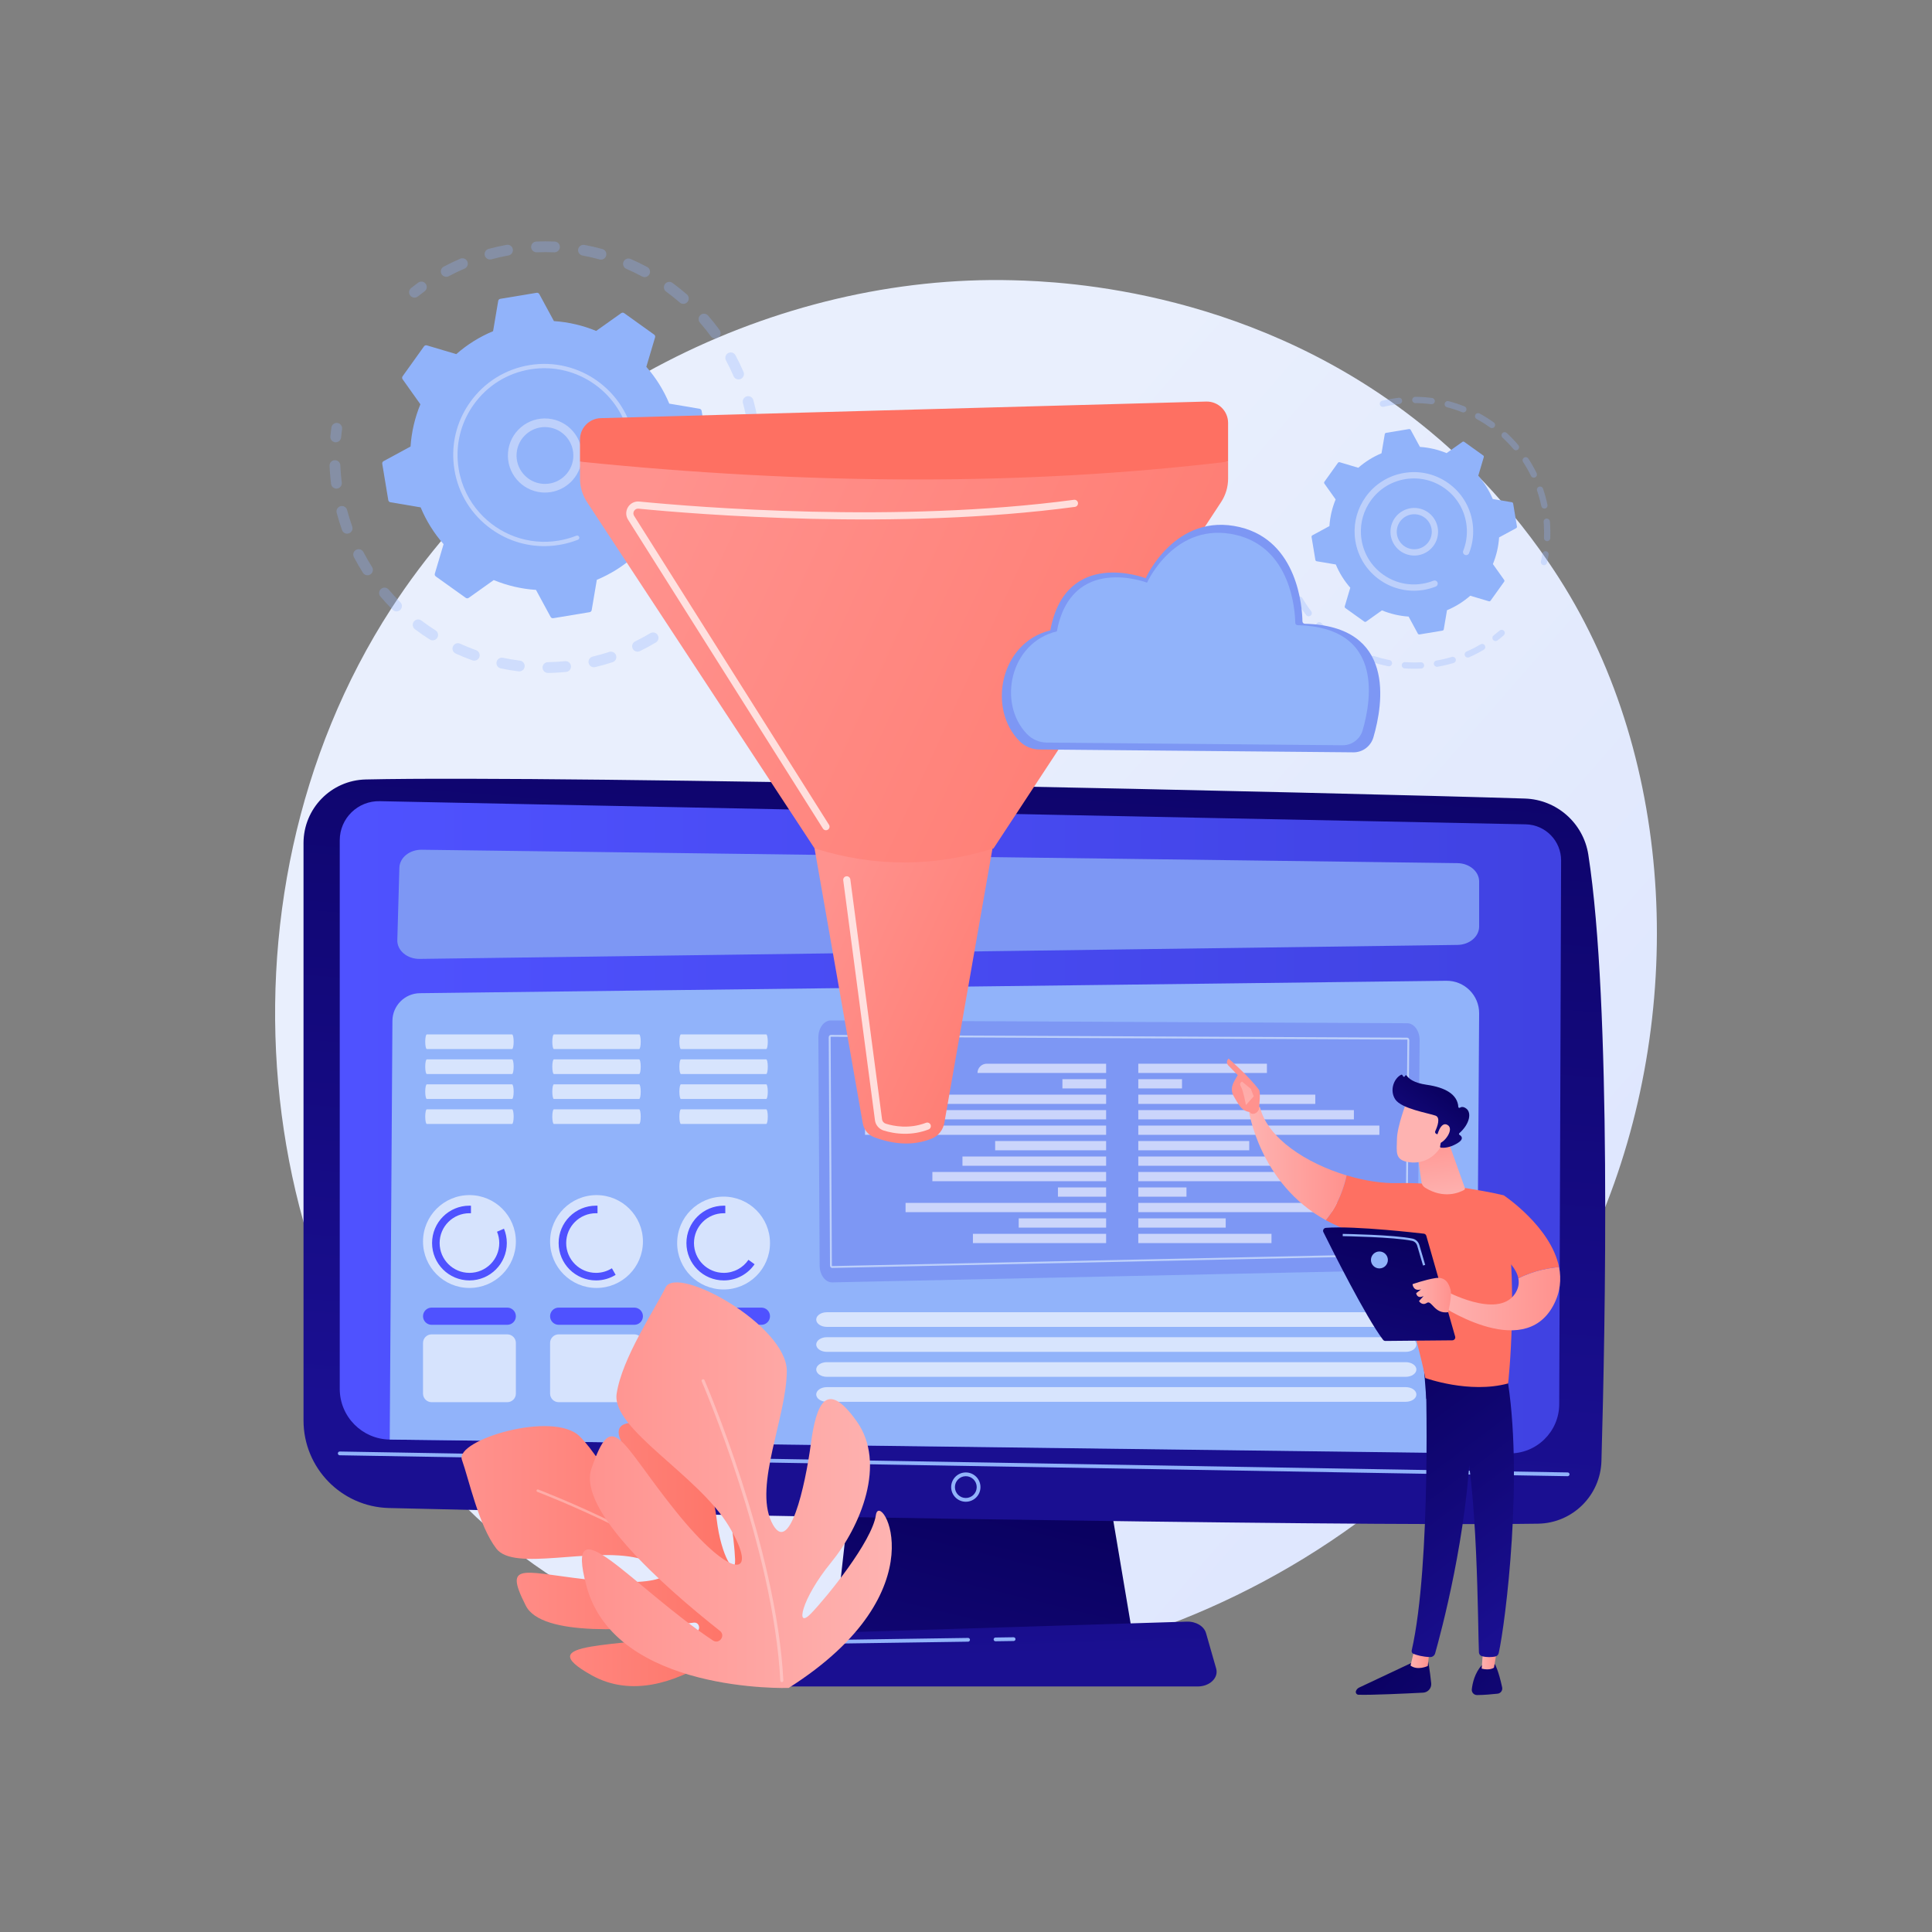 <?xml version="1.0" encoding="utf-8"?>
<!-- Generator: Adobe Illustrator 27.5.0, SVG Export Plug-In . SVG Version: 6.00 Build 0)  -->
<svg version="1.1" xmlns="http://www.w3.org/2000/svg" xmlns:xlink="http://www.w3.org/1999/xlink" x="0px" y="0px"
	 viewBox="0 0 3710 3710" style="enable-background:new 0 0 3710 3710;" xml:space="preserve">
<rect x="0" y="0" width="3710" height="3710" fill="#808080" stroke="none"/>
<g id="Background">
	<g>
		<g>
			<rect style="fill:transparent;" width="3710" height="3710"/>
		</g>
	</g>
</g>
<g id="Illustration">
	<g>
		<linearGradient id="SVGID_1_" gradientUnits="userSpaceOnUse" x1="3409.035" y1="3252.479" x2="1417.075" y2="1509.515">
			<stop  offset="0" style="stop-color:#DAE3FE"/>
			<stop  offset="1" style="stop-color:#E9EFFD"/>
		</linearGradient>
		<path style="fill:url(#SVGID_1_);" d="M3070.505,2347.28c-257.442,606.171-943.206,945.752-1537.903,854.152
			c-96.769-14.906-362.064-59.306-596.946-268.772c-452.164-403.238-548.863-1201.703-184.116-1764.4
			c265.472-409.544,741.357-641.702,1193.542-630.089c97.401,2.501,470.68,17.917,798.728,288.419
			c48.184,39.731,154.458,134.144,250.236,283.923C3218.951,1462.222,3238.283,1952.23,3070.505,2347.28z"/>
		<g>
			<g style="opacity:0.3;">
				<path style="fill:#91B3FA;" d="M1450.235,905.276c-5.727-0.234-10.178-5.068-9.942-10.793
					c0.455-11.124,0.436-22.432-0.061-33.613c-0.251-5.657,4.078-10.456,9.704-10.813c0.067-0.004,0.133-0.008,0.202-0.013
					c5.724-0.254,10.57,4.182,10.824,9.908c0.522,11.768,0.544,23.673,0.063,35.383c-0.218,5.354-4.463,9.595-9.696,9.927
					C1450.969,905.286,1450.603,905.293,1450.235,905.276z M1434.084,806.617c-2.014-11.003-4.519-22.024-7.446-32.766
					c-1.506-5.525,1.752-11.23,7.281-12.738c5.554-1.494,11.232,1.756,12.739,7.285c3.08,11.301,5.718,22.902,7.839,34.479
					c1.032,5.636-2.702,11.043-8.338,12.075c-0.41,0.075-0.818,0.125-1.223,0.15C1439.761,815.43,1435.041,811.844,1434.084,806.617
					z M1408.659,722.326c-4.401-10.251-9.301-20.433-14.569-30.272c-2.704-5.05-0.801-11.34,4.25-14.044
					c5.049-2.696,11.336-0.801,14.044,4.25c5.547,10.36,10.709,21.087,15.342,31.879c2.261,5.265-0.176,11.365-5.44,13.629
					c-1.123,0.481-2.283,0.75-3.436,0.823C1414.594,728.861,1410.437,726.469,1408.659,722.326z M1365.02,645.838
					c-6.589-9.019-13.647-17.854-20.975-26.267c-3.763-4.322-3.312-10.876,1.008-14.639c4.324-3.759,10.874-3.305,14.639,1.008
					c7.716,8.859,15.145,18.162,22.082,27.651c3.38,4.626,2.371,11.118-2.255,14.498c-1.655,1.21-3.549,1.858-5.454,1.979
					C1370.644,650.285,1367.192,648.807,1365.02,645.838z M1305.429,580.979c-8.407-7.312-17.247-14.37-26.275-20.968
					c-4.625-3.385-5.632-9.876-2.251-14.501c3.384-4.629,9.876-5.634,14.499-2.248c9.497,6.943,18.799,14.368,27.644,22.063
					c4.324,3.758,4.781,10.312,1.018,14.636c-1.894,2.179-4.498,3.376-7.17,3.546
					C1310.266,583.673,1307.573,582.844,1305.429,580.979z M1232.972,530.921c-9.83-5.281-20.008-10.202-30.255-14.632
					c-5.259-2.273-7.681-8.382-5.408-13.638c2.273-5.261,8.378-7.683,13.641-5.41c10.783,4.66,21.498,9.844,31.843,15.4
					c5.047,2.713,6.941,9.001,4.23,14.051c-1.761,3.279-5.033,5.225-8.493,5.445
					C1236.662,532.255,1234.742,531.873,1232.972,530.921z M847.722,526.091c-2.696-5.055-0.785-11.341,4.273-14.038
					c10.358-5.522,21.1-10.667,31.921-15.289c5.271-2.251,11.367,0.196,13.616,5.467c2.251,5.266-0.197,11.363-5.465,13.614
					c-10.275,4.388-20.473,9.275-30.309,14.521c-1.349,0.719-2.784,1.111-4.218,1.202
					C853.604,531.817,849.698,529.799,847.722,526.091z M1151.271,498.19c-10.752-2.96-21.764-5.49-32.731-7.515
					c-5.635-1.043-9.36-6.456-8.319-12.089c1.042-5.638,6.452-9.331,12.09-8.316c11.549,2.134,23.145,4.797,34.468,7.916
					c5.524,1.522,8.77,7.232,7.248,12.758c-1.206,4.381-5.05,7.33-9.345,7.603C1153.564,498.617,1152.414,498.503,1151.271,498.19z
					 M930.915,490.654c-1.496-5.53,1.777-11.228,7.308-12.724c11.33-3.062,22.943-5.675,34.514-7.774
					c5.639-1.048,11.036,2.723,12.06,8.359c1.021,5.637-2.721,11.036-8.36,12.06c-10.996,1.993-22.033,4.477-32.8,7.389
					c-0.687,0.186-1.377,0.295-2.06,0.338C936.756,498.608,932.223,495.497,930.915,490.654z M1064.321,484.542
					c-11.137-0.479-22.441-0.484-33.601-0.011c-5.726,0.245-10.563-4.199-10.807-9.926c-0.239-5.65,4.087-10.436,9.705-10.793
					c0.073-0.005,0.148-0.009,0.221-0.01c11.749-0.502,23.65-0.498,35.371,0.005c5.725,0.25,10.167,5.089,9.921,10.814
					c-0.229,5.346-4.47,9.575-9.696,9.907C1065.069,484.551,1064.696,484.554,1064.321,484.542z"/>
				<path style="fill:#91B3FA;" d="M796.62,571.523c2.039-0.129,4.062-0.859,5.784-2.227c4.189-3.328,8.518-6.62,12.865-9.795
					c4.628-3.376,5.644-9.869,2.266-14.495c-3.376-4.63-9.872-5.651-14.497-2.263c-4.574,3.336-9.126,6.801-13.535,10.301
					c-4.487,3.562-5.238,10.091-1.676,14.576C790.022,570.387,793.344,571.732,796.62,571.523z"/>
			</g>
			<g style="opacity:0.3;">
				<path style="fill:#91B3FA;" d="M645.362,849.334c4.997-0.317,9.166-4.22,9.66-9.365c0.509-5.324,1.138-10.728,1.872-16.058
					c0.781-5.678-3.188-10.913-8.864-11.693c-5.701-0.783-10.912,3.19-11.693,8.864c-0.771,5.612-1.435,11.303-1.972,16.909
					c-0.546,5.704,3.636,10.77,9.34,11.318C644.264,849.363,644.819,849.368,645.362,849.334z"/>
				<path style="fill:#91B3FA;" d="M1052.359,1292.263c-5.729,0.083-10.442-4.495-10.524-10.228
					c-0.081-5.729,4.492-10.429,10.226-10.521c10.908-0.156,21.979-0.782,33.031-1.857c5.674-0.571,10.776,3.621,11.331,9.324
					c0.555,5.703-3.619,10.776-9.322,11.333c-4.789,0.466-9.566,0.851-14.331,1.153
					C1065.974,1291.899,1059.106,1292.168,1052.359,1292.263z M1130.39,1273.328c-1.321-5.573,2.128-11.164,7.703-12.485
					c10.704-2.539,21.416-5.554,31.839-8.969c5.433-1.799,11.306,1.183,13.091,6.629c1.783,5.443-1.185,11.304-6.629,13.087
					c-10.974,3.596-22.25,6.773-33.515,9.441c-0.584,0.139-1.17,0.225-1.748,0.261
					C1136.178,1281.607,1131.574,1278.321,1130.39,1273.328z M995.904,1289.203c-11.456-1.413-23.01-3.335-34.339-5.719
					c-5.608-1.179-9.198-6.681-8.019-12.291c1.18-5.606,6.68-9.188,12.289-8.017c10.759,2.265,21.728,4.091,32.607,5.431
					c5.687,0.703,9.73,5.88,9.029,11.569c-0.621,5.03-4.747,8.772-9.629,9.082C997.208,1289.299,996.559,1289.283,995.904,1289.203z
					 M1214.931,1245.562c-2.514-5.148-0.378-11.363,4.772-13.874c9.871-4.818,19.652-10.117,29.074-15.746
					c4.922-2.944,11.287-1.338,14.228,3.584c2.939,4.918,1.335,11.286-3.582,14.225c-9.922,5.929-20.224,11.509-30.617,16.583
					c-1.257,0.612-2.575,0.951-3.889,1.035C1220.845,1251.627,1216.83,1249.454,1214.931,1245.562z M907.209,1268.083
					c-10.858-3.896-21.701-8.312-32.231-13.126c-5.211-2.382-7.504-8.535-5.124-13.746c2.382-5.215,8.539-7.507,13.75-5.125
					c10.002,4.571,20.301,8.766,30.613,12.465c5.394,1.936,8.198,7.878,6.262,13.271c-1.442,4.019-5.108,6.599-9.112,6.853
					C909.995,1268.763,908.582,1268.577,907.209,1268.083z M825.295,1228.023c-9.768-6.19-19.387-12.865-28.593-19.838
					c-4.567-3.463-5.465-9.968-2.005-14.537c3.466-4.573,9.972-5.47,14.535-2.003c8.747,6.625,17.889,12.968,27.17,18.853
					c4.84,3.067,6.277,9.478,3.209,14.318c-1.85,2.915-4.913,4.596-8.114,4.799C829.386,1229.749,827.216,1229.241,825.295,1228.023
					z M754.054,1171.062c-8.192-8.174-16.13-16.788-23.592-25.593c-3.705-4.374-3.162-10.918,1.208-14.623
					c4.378-3.709,10.92-3.162,14.623,1.208c7.09,8.37,14.632,16.55,22.419,24.319c4.056,4.047,4.063,10.618,0.016,14.672
					c-1.859,1.864-4.248,2.872-6.683,3.027C759.177,1174.254,756.248,1173.25,754.054,1171.062z M696.937,1099.918
					c-6.206-9.767-12.066-19.913-17.417-30.156c-2.654-5.078-0.688-11.348,4.393-14.001c5.07-2.649,11.345-0.684,13.999,4.395
					c5.08,9.724,10.644,19.357,16.54,28.636c3.073,4.836,1.644,11.246-3.193,14.318c-1.528,0.97-3.211,1.491-4.898,1.598
					C702.708,1104.94,699.042,1103.228,696.937,1099.918z M656.829,1017.919c-3.892-10.868-7.369-22.046-10.337-33.228
					c-1.47-5.539,1.828-11.223,7.367-12.691c5.521-1.463,11.219,1.826,12.689,7.365c2.818,10.623,6.122,21.24,9.817,31.564
					c1.932,5.392-0.877,11.333-6.271,13.263c-0.939,0.336-1.895,0.531-2.844,0.591
					C662.753,1025.068,658.423,1022.374,656.829,1017.919z M635.725,929.207c-1.055-8.441-1.864-17.019-2.401-25.492
					c-0.195-3.07-0.354-6.129-0.482-9.188c-0.238-5.723,4.133-10.666,9.934-10.795c5.724-0.241,10.56,4.207,10.799,9.934
					c0.122,2.904,0.272,5.818,0.457,8.734c0.511,8.057,1.278,16.207,2.281,24.233c0.712,5.685-3.323,10.871-9.007,11.581
					c-0.214,0.026-0.427,0.047-0.64,0.061C641.237,938.62,636.408,934.678,635.725,929.207z"/>
				<path style="fill:#91B3FA;" d="M1300.244,1203.57c2.059-0.131,4.097-0.873,5.826-2.258c4.382-3.515,8.772-7.188,13.049-10.919
					c4.319-3.767,4.767-10.321,1-14.638c-3.768-4.317-10.317-4.771-14.638-1c-4.063,3.543-8.234,7.033-12.393,10.371
					c-4.469,3.581-5.188,10.112-1.603,14.583C1293.683,1202.447,1296.988,1203.777,1300.244,1203.57z"/>
			</g>
			<g>
				<path style="fill:#91B3FA;" d="M1319.843,1026.784c1.203-1.684,1.208-3.944,0.009-5.63l-34.181-48.114
					c10.504-25.482,17.02-52.823,18.884-81.125l51.863-28.091c1.819-0.986,2.812-3.017,2.474-5.058l-11.582-69.839
					c-0.337-2.042-1.934-3.643-3.973-3.988l-58.155-9.846c-10.9-26.186-25.892-49.961-44.06-70.688l16.82-56.571
					c0.589-1.983-0.144-4.122-1.827-5.325l-57.573-41.195c-1.682-1.203-3.944-1.208-5.63-0.009l-48.114,34.181
					c-25.482-10.505-52.823-17.021-81.126-18.884l-28.09-51.862c-0.985-1.82-3.016-2.813-5.057-2.474l-69.84,11.581
					c-2.041,0.339-3.642,1.935-3.987,3.974l-9.846,58.155c-26.187,10.9-49.961,25.892-70.687,44.06l-56.572-16.821
					c-1.983-0.589-4.122,0.143-5.325,1.827l-41.195,57.573c-1.204,1.682-1.207,3.943-0.01,5.629l34.182,48.115
					c-10.505,25.482-17.02,52.822-18.884,81.125l-51.863,28.091c-1.82,0.985-2.813,3.016-2.475,5.057l11.582,69.84
					c0.339,2.041,1.935,3.642,3.974,3.987l58.155,9.846c10.9,26.186,25.893,49.961,44.06,70.688l-16.82,56.571
					c-0.59,1.982,0.143,4.121,1.826,5.326l57.574,41.194c1.682,1.203,3.943,1.207,5.629,0.009l48.114-34.181
					c25.482,10.505,52.822,17.02,81.126,18.885l28.09,51.862c0.985,1.818,3.016,2.812,5.057,2.474l69.839-11.582
					c2.041-0.339,3.643-1.934,3.988-3.974l9.846-58.153c26.186-10.9,49.96-25.893,70.687-44.06l56.572,16.82
					c1.983,0.59,4.122-0.144,5.325-1.826L1319.843,1026.784z"/>
				<g>
					<path style="fill:#BDD0FB;" d="M1040.563,945.614c-39.102-3.252-68.27-37.705-65.02-76.811
						c1.573-18.943,10.431-36.139,24.939-48.418c14.504-12.279,32.925-18.18,51.87-16.6c39.103,3.252,68.27,37.706,65.02,76.811
						c-2.958,35.575-31.742,62.925-66.36,65.122C1047.581,945.936,1044.088,945.906,1040.563,945.614z M1011.207,833.056
						c-11.124,9.417-17.914,22.599-19.122,37.125c-2.491,29.978,19.873,56.4,49.852,58.891c29.988,2.503,56.4-19.873,58.893-49.854
						c2.491-29.978-19.873-56.4-49.852-58.891c-2.719-0.225-5.419-0.249-8.092-0.079
						C1031.276,820.984,1020.248,825.404,1011.207,833.056z"/>
				</g>
				<path style="fill:#BDD0FB;" d="M1056.071,1048.383c5.945-0.377,11.907-1.056,17.864-2.043l0,0
					c1.875-0.31,3.746-0.652,5.61-1.022c9.194-1.83,18.227-4.389,26.961-7.636c0.119-0.044,0.238-0.088,0.357-0.132
					c0.337-0.127,0.674-0.254,1.011-0.385c0.656-0.249,1.31-0.506,1.962-0.762c1.715-0.677,2.727-2.37,2.618-4.118
					c-0.027-0.425-0.121-0.853-0.286-1.269c-0.842-2.131-3.255-3.168-5.385-2.33c-10.967,4.339-22.475,7.522-34.206,9.464
					c-58.264,9.672-114.592-12.288-151.405-53.273c-20.479-22.794-34.917-51.478-40.289-83.884
					c-0.944-5.682-1.593-11.371-1.951-17.042c-2.418-38.165,8.274-75.689,30.828-107.208
					c25.905-36.207,64.361-60.159,108.279-67.442c90.705-15.033,176.66,46.497,191.694,137.157
					c0.927,5.59,1.568,11.206,1.922,16.824c1.541,24.345-2.262,48.757-11.222,71.47c-0.231,0.587-0.32,1.194-0.281,1.784
					c0.099,1.553,1.073,2.99,2.619,3.598c2.136,0.835,4.544-0.199,5.384-2.339c9.406-23.846,13.402-49.477,11.784-75.035
					c-0.372-5.897-1.045-11.791-2.016-17.659c-15.784-95.186-106.089-159.769-201.24-143.991
					c-46.108,7.646-86.476,32.791-113.671,70.801C879.334,805,868.111,844.393,870.648,884.46c0.378,5.954,1.06,11.925,2.047,17.888
					c7.648,46.11,32.791,86.48,70.8,113.676C976.591,1039.706,1015.996,1050.927,1056.071,1048.383z"/>
			</g>
		</g>
		<g>
			<g style="opacity:0.3;">
				<path style="fill:#91B3FA;" d="M2965.312,1085.303c2.61-0.166,4.906-2.021,5.51-4.703c1.131-5.005,2.126-10.113,2.955-15.182
					c0.539-3.293-1.692-6.399-4.989-6.941c-3.297-0.553-6.402,1.696-6.941,4.989c-0.79,4.83-1.738,9.698-2.816,14.475
					c-0.737,3.253,1.308,6.488,4.564,7.228C2964.173,1085.299,2964.75,1085.339,2965.312,1085.303z"/>
				<path style="fill:#91B3FA;" d="M2970.729,1039.209c-3.335-0.131-5.935-2.936-5.807-6.274c0.32-8.419,0.213-16.953-0.32-25.36
					c-0.112-1.773-0.247-3.551-0.398-5.334c-0.279-3.324,2.188-6.249,5.515-6.531c3.156-0.141,6.249,2.188,6.534,5.518
					c0.156,1.865,0.296,3.725,0.414,5.581c0.559,8.813,0.672,17.76,0.333,26.59c-0.118,3.124-2.593,5.606-5.65,5.8
					C2971.146,1039.212,2970.939,1039.213,2970.729,1039.209z M2959.76,971.868c-2.093-9.999-4.822-19.958-8.116-29.597
					c-1.079-3.161,0.604-6.592,3.765-7.674c3.144-1.069,6.595,0.604,7.674,3.765c3.453,10.102,6.317,20.543,8.508,31.028
					c0.683,3.268-1.411,6.471-4.68,7.158c-0.286,0.059-0.577,0.095-0.862,0.114C2963.098,976.849,2960.383,974.845,2959.76,971.868z
					 M2939.924,913.897c-4.471-9.168-9.566-18.148-15.145-26.702c-1.822-2.794-1.034-6.541,1.761-8.363
					c2.806-1.828,6.541-1.042,8.366,1.758c5.851,8.967,11.193,18.394,15.884,28.003c1.462,3,0.219,6.622-2.781,8.085
					c-0.732,0.354-1.5,0.551-2.266,0.599C2943.371,917.428,2941.032,916.163,2939.924,913.897z M2906.45,862.57
					c-6.593-7.803-13.733-15.269-21.213-22.177c-2.454-2.269-2.605-6.092-0.338-8.543c2.261-2.444,6.086-2.604,8.54-0.341
					c7.847,7.25,15.329,15.074,22.246,23.258c2.155,2.549,1.832,6.366-0.717,8.521c-1.031,0.864-2.263,1.332-3.512,1.412
					C2909.61,864.818,2907.736,864.092,2906.45,862.57z M2861.46,820.971c-8.289-5.962-17.023-11.465-25.963-16.363
					c-2.926-1.6-3.999-5.276-2.396-8.205s5.276-4.008,8.206-2.396c9.369,5.131,18.525,10.902,27.214,17.147
					c2.708,1.951,3.326,5.727,1.378,8.435c-1.101,1.531-2.785,2.395-4.529,2.505C2864.024,822.18,2862.641,821.818,2861.46,820.971z
					 M2807.736,791.554c-9.481-3.763-19.283-6.968-29.143-9.524c-3.229-0.836-5.171-4.137-4.333-7.367
					c0.839-3.229,4.126-5.165,7.369-4.336c10.338,2.68,20.624,6.043,30.569,9.99c3.101,1.234,4.619,4.746,3.388,7.846
					c-0.893,2.245-2.979,3.661-5.239,3.805C2809.483,792.023,2808.594,791.896,2807.736,791.554z M2748.473,776.175
					c-10.083-1.318-20.383-2.019-30.617-2.079c-3.337-0.024-6.027-2.746-6.005-6.084c0.018-3.337,2.738-5.976,6.083-6.011
					c10.728,0.071,21.528,0.804,32.102,2.186c3.31,0.434,5.644,3.468,5.212,6.779c-0.38,2.911-2.778,5.068-5.605,5.247
					C2749.26,776.237,2748.869,776.227,2748.473,776.175z M2649.688,776.791c-0.792-3.244,1.195-6.511,4.44-7.303
					c8.978-2.191,18.231-3.925,27.475-5.157c1.404-0.195,2.804-0.367,4.207-0.533c3.287-0.481,6.318,1.988,6.698,5.312
					c0.385,3.317-1.992,6.313-5.309,6.701c-1.316,0.149-2.633,0.315-3.972,0.501c-8.848,1.176-17.674,2.831-26.236,4.918
					c-0.353,0.087-0.707,0.139-1.055,0.161C2653.065,781.575,2650.392,779.68,2649.688,776.791z"/>
			</g>
			<g style="opacity:0.3;">
				<path style="fill:#91B3FA;" d="M2729.011,1283.854c-10.521,0.532-21.166,0.42-31.64-0.316c-3.328-0.238-5.838-3.125-5.603-6.458
					c0.235-3.333,3.147-5.807,6.458-5.603c9.988,0.708,20.141,0.809,30.179,0.302c3.334-0.17,6.173,2.4,6.341,5.731
					c0.166,3.307-2.358,6.13-5.651,6.339C2729.067,1283.851,2729.037,1283.853,2729.011,1283.854z M2753.498,1275.427
					c-0.566-3.288,1.643-6.415,4.931-6.979c9.896-1.704,19.789-4.024,29.405-6.9c3.182-0.942,6.567,0.86,7.521,4.065
					c0.957,3.198-0.861,6.561-4.059,7.521c-10.077,3.011-20.445,5.444-30.816,7.226c-0.219,0.037-0.433,0.063-0.652,0.077
					C2756.789,1280.63,2754.028,1278.505,2753.498,1275.427z M2665.979,1279.374c-10.343-2.029-20.651-4.705-30.635-7.957
					c-3.174-1.035-4.91-4.449-3.875-7.62c1.031-3.177,4.433-4.901,7.617-3.879c9.524,3.105,19.354,5.657,29.222,7.597
					c3.276,0.644,5.409,3.821,4.768,7.091c-0.541,2.755-2.872,4.701-5.546,4.871
					C2667.023,1279.508,2666.504,1279.476,2665.979,1279.374z M2813.065,1259.107c-1.341-3.056,0.053-6.622,3.109-7.963
					c9.196-4.032,18.232-8.669,26.862-13.789c2.87-1.696,6.58-0.749,8.281,2.112c1.702,2.873,0.758,6.582-2.115,8.285
					c-9.049,5.371-18.529,10.237-28.174,14.464c-0.668,0.291-1.358,0.453-2.044,0.496
					C2816.521,1262.868,2814.113,1261.495,2813.065,1259.107z M2605.921,1259.799c-9.53-4.446-18.887-9.525-27.817-15.091
					c-2.833-1.766-3.697-5.497-1.93-8.33c1.766-2.833,5.493-3.703,8.33-1.931c8.514,5.315,17.439,10.155,26.53,14.392
					c3.023,1.411,4.334,5.007,2.92,8.036c-0.965,2.073-2.964,3.341-5.1,3.476C2607.88,1260.413,2606.872,1260.241,2605.921,1259.799
					z M2552.304,1226.383c-8.204-6.613-16.079-13.784-23.406-21.31c-2.328-2.39-2.278-6.214,0.114-8.542
					c2.387-2.328,6.217-2.281,8.549,0.114c6.988,7.175,14.502,14.014,22.332,20.325c2.599,2.094,3.007,5.901,0.912,8.5
					c-1.107,1.372-2.692,2.135-4.327,2.239C2555.022,1227.802,2553.528,1227.369,2552.304,1226.383z M2508.226,1181.088
					c-6.388-8.39-12.315-17.246-17.616-26.315c-1.685-2.885-0.714-6.585,2.169-8.27c2.88-1.685,6.583-0.708,8.267,2.166
					c5.053,8.652,10.706,17.094,16.8,25.089c2.023,2.657,1.51,6.452-1.148,8.472c-0.984,0.754-2.124,1.152-3.273,1.225
					C2511.475,1183.578,2509.5,1182.758,2508.226,1181.088z"/>
				<path style="fill:#91B3FA;" d="M2872.324,1231.048c1.164-0.074,2.317-0.484,3.31-1.251c4.093-3.164,8.11-6.465,11.943-9.807
					c2.514-2.195,2.777-6.014,0.583-8.531c-2.197-2.504-6.011-2.771-8.531-0.582c-3.654,3.189-7.488,6.337-11.392,9.359
					c-2.641,2.042-3.125,5.841-1.083,8.479C2868.43,1230.361,2870.388,1231.171,2872.324,1231.048z"/>
			</g>
			<g>
				<path style="fill:#91B3FA;" d="M2888.364,1117.097c0.759-1.063,0.762-2.489,0.006-3.554l-21.574-30.37
					c6.63-16.084,10.742-33.341,11.919-51.205l32.735-17.731c1.148-0.622,1.775-1.904,1.562-3.192l-7.311-44.081
					c-0.213-1.289-1.221-2.3-2.507-2.517l-36.707-6.214c-6.88-16.529-16.343-31.535-27.81-44.618l10.616-35.707
					c0.373-1.252-0.091-2.602-1.153-3.362l-36.34-26.001c-1.062-0.76-2.489-0.763-3.554-0.006l-30.368,21.574
					c-16.084-6.631-33.341-10.743-51.206-11.919l-17.73-32.735c-0.622-1.148-1.904-1.776-3.192-1.562l-44.083,7.31
					c-1.289,0.214-2.298,1.221-2.517,2.508l-6.215,36.707c-16.529,6.88-31.535,16.343-44.617,27.81l-35.708-10.617
					c-1.251-0.372-2.602,0.091-3.361,1.153l-26.002,36.34c-0.76,1.062-0.761,2.489-0.006,3.553l21.575,30.37
					c-6.631,16.083-10.743,33.34-11.919,51.205l-32.735,17.731c-1.148,0.621-1.776,1.903-1.562,3.192l7.31,44.082
					c0.214,1.288,1.221,2.299,2.509,2.517l36.706,6.214c6.88,16.529,16.344,31.535,27.811,44.618l-10.617,35.707
					c-0.373,1.251,0.091,2.601,1.153,3.362l36.34,26.001c1.062,0.76,2.489,0.762,3.554,0.006l30.369-21.575
					c16.084,6.63,33.341,10.743,51.206,11.919l17.73,32.735c0.622,1.148,1.904,1.775,3.192,1.562l44.082-7.311
					c1.288-0.214,2.299-1.221,2.517-2.509l6.215-36.706c16.529-6.88,31.534-16.344,44.617-27.81l35.708,10.617
					c1.251,0.372,2.602-0.091,3.361-1.153L2888.364,1117.097z"/>
				<g>
					<path style="fill:#BDD0FB;" d="M2712.022,1066.667c-12.174-1.008-23.224-6.7-31.114-16.024
						c-7.89-9.318-11.679-21.155-10.666-33.327c2.087-25.122,24.192-43.826,49.354-41.779c25.125,2.096,43.864,24.234,41.773,49.351
						c-1.01,12.172-6.7,23.221-16.021,31.111c-7.577,6.413-16.818,10.117-26.55,10.734
						C2716.563,1066.875,2714.296,1066.854,2712.022,1066.667z M2682.289,1018.314c-0.745,8.955,2.041,17.662,7.847,24.521
						c5.802,6.854,13.932,11.04,22.884,11.785l0,0c8.954,0.733,17.659-2.044,24.518-7.85c6.856-5.8,11.04-13.932,11.785-22.881
						c1.536-18.481-12.247-34.764-30.727-36.306c-1.668-0.136-3.316-0.15-4.939-0.047
						C2697.294,988.575,2683.686,1001.505,2682.289,1018.314z"/>
				</g>
				<path style="fill:#BDD0FB;" d="M2722.208,1134.135c3.817-0.242,7.652-0.681,11.503-1.316c7.647-1.266,15.174-3.311,22.388-6.088
					c0.323-0.127,0.646-0.254,0.97-0.381c2.499-0.987,3.971-3.452,3.813-5.997c-0.039-0.618-0.176-1.242-0.416-1.848
					c-1.227-3.104-4.741-4.609-7.843-3.394c-6.71,2.656-13.738,4.598-20.885,5.78l-0.003,0c-0.392,0.066-0.787,0.126-1.177,0.187
					c-16.94,2.643-33.898,0.963-49.625-4.663c-8.536-3.055-16.713-7.279-24.324-12.622c-0.062-0.043-0.124-0.087-0.186-0.13
					c-0.189-0.136-0.378-0.266-0.564-0.402c-22.108-15.821-36.735-39.302-41.182-66.121c-0.578-3.471-0.973-6.942-1.193-10.405
					c-1.476-23.305,5.054-46.219,18.826-65.47c15.821-22.108,39.303-36.73,66.119-41.176c26.802-4.434,53.765,1.816,75.875,17.631
					c22.108,15.82,36.735,39.302,41.182,66.121c0.568,3.412,0.958,6.842,1.175,10.27c0.941,14.869-1.381,29.774-6.853,43.642
					c-0.336,0.855-0.467,1.739-0.409,2.599c0.143,2.262,1.563,4.355,3.813,5.241c3.109,1.216,6.615-0.296,7.843-3.408
					c6.121-15.518,8.721-32.197,7.671-48.828c-0.244-3.841-0.679-7.675-1.312-11.492c-4.977-30.009-21.34-56.279-46.078-73.978
					c-24.735-17.695-54.867-24.725-84.884-19.726c-30.006,4.974-56.276,21.334-73.973,46.075
					c-15.41,21.532-22.714,47.169-21.062,73.243c0.246,3.87,0.688,7.758,1.33,11.638
					C2612.387,1097.206,2664.659,1137.788,2722.208,1134.135z"/>
			</g>
		</g>
		<g>
			
				<linearGradient id="SVGID_00000123406755623780872270000011214075243160049026_" gradientUnits="userSpaceOnUse" x1="1936.59" y1="2832.288" x2="1708.776" y2="3756.945">
				<stop  offset="0" style="stop-color:#09005D"/>
				<stop  offset="1" style="stop-color:#1A0F91"/>
			</linearGradient>
			<polygon style="fill:url(#SVGID_00000123406755623780872270000011214075243160049026_);" points="1651.057,2703.367 
				1601.524,3147.606 2176.199,3147.606 2101.347,2703.367 			"/>
			
				<linearGradient id="SVGID_00000012441748887877562480000006657648646097084583_" gradientUnits="userSpaceOnUse" x1="1931.554" y1="920.05" x2="1784.146" y2="2776.059">
				<stop  offset="0" style="stop-color:#09005D"/>
				<stop  offset="1" style="stop-color:#1A0F91"/>
			</linearGradient>
			<path style="fill:url(#SVGID_00000012441748887877562480000006657648646097084583_);" d="M702.355,1496.793
				c-66.45,1.492-119.51,55.772-119.51,122.239v1108.663c0,91.203,72.678,165.784,163.85,168.135
				c404.938,10.442,1821.215,35.761,2206.689,30.079c66.252-0.977,119.923-53.995,121.835-120.227
				c7.433-257.558,19.505-876.897-25.169-1164.433c-9.408-60.552-60.519-105.831-121.766-107.79
				C2588.996,1522.605,1087.649,1488.14,702.355,1496.793z"/>
			
				<linearGradient id="SVGID_00000121269812661792285310000011209514285525250181_" gradientUnits="userSpaceOnUse" x1="652.411" y1="2164.714" x2="2997.776" y2="2164.714">
				<stop  offset="0" style="stop-color:#4F52FF"/>
				<stop  offset="1" style="stop-color:#4042E2"/>
			</linearGradient>
			<path style="fill:url(#SVGID_00000121269812661792285310000011209514285525250181_);" d="M729.387,1538.509
				c-42.207-1.027-76.977,32.907-76.977,75.126v1053.307c0,53.249,42.744,96.637,95.988,97.433l2149.529,26.556
				c52.786,0.789,96.056-41.679,96.252-94.472l3.596-1043.896c0.14-37.748-29.933-68.677-67.669-69.595L729.387,1538.509z"/>
			<path style="fill:#91B3FA;" d="M3010.364,2834.723c-0.021,0-0.042,0-0.063,0l-2357.951-40.178
				c-1.99-0.035-3.576-1.675-3.542-3.666c0.033-1.99,1.661-3.607,3.666-3.542l2357.951,40.178c1.99,0.035,3.576,1.675,3.542,3.666
				C3013.932,2833.15,3012.324,2834.723,3010.364,2834.723z"/>
			<path style="fill:#91B3FA;" d="M1854.646,2883.79c-15.515,0-28.138-12.623-28.138-28.136c0-15.515,12.622-28.138,28.138-28.138
				c15.516,0,28.138,12.623,28.138,28.138C1882.784,2871.167,1870.162,2883.79,1854.646,2883.79z M1854.646,2834.723
				c-11.54,0-20.93,9.39-20.93,20.93s9.39,20.928,20.93,20.928c11.54,0,20.93-9.388,20.93-20.928
				S1866.187,2834.723,1854.646,2834.723z"/>
			<path style="fill:#91B3FA;" d="M2840.394,1946.082c0.231-34.868-28.195-63.139-63.061-62.717l-1971.01,23.852
				c-29.11,0.353-52.577,23.953-52.765,53.066l-5.16,804.092l2086.396,26.567L2840.394,1946.082z"/>
			<path style="fill:#7D97F4;" d="M2798.785,1657.488l-1988.934-25.745c-23.202-0.3-42.355,15.085-42.908,34.468l-3.97,139.013
				c-0.574,20.051,18.932,36.475,42.936,36.151l1992.903-26.869c23.075-0.311,41.585-16.028,41.585-35.309v-86.401
				C2840.396,1673.507,2821.87,1657.787,2798.785,1657.488z"/>
			<g>
				<circle style="opacity:0.63;fill:#FFFFFF;" cx="901.473" cy="2384.092" r="89.143"/>
				<circle style="opacity:0.63;fill:#FFFFFF;" cx="1145.476" cy="2384.092" r="89.143"/>
				<circle style="opacity:0.63;fill:#FFFFFF;" cx="1389.479" cy="2387.01" r="89.143"/>
				
					<linearGradient id="SVGID_00000035514660802159767200000015103616776902150018_" gradientUnits="userSpaceOnUse" x1="954.289" y1="2178.384" x2="1021.293" y2="1913.718">
					<stop  offset="0" style="stop-color:#4F52FF"/>
					<stop  offset="1" style="stop-color:#4042E2"/>
				</linearGradient>
				<path style="fill:url(#SVGID_00000035514660802159767200000015103616776902150018_);" d="M954.441,2365.252
					c2.759,6.709,4.291,14.054,4.291,21.758c0,31.623-25.636,57.259-57.259,57.259c-31.624,0-57.259-25.636-57.259-57.259
					c0-31.624,25.636-57.259,57.259-57.259c0.969,0,1.931,0.026,2.888,0.073v-14.515c-0.959-0.038-1.92-0.063-2.888-0.063
					c-39.634,0-71.764,32.13-71.764,71.764c0,39.634,32.13,71.763,71.764,71.763c39.634,0,71.763-32.13,71.763-71.763
					c0-9.759-1.952-19.062-5.48-27.542L954.441,2365.252z"/>
				
					<linearGradient id="SVGID_00000117675420216595375810000015083257700586781855_" gradientUnits="userSpaceOnUse" x1="1172.871" y1="2233.722" x2="1239.875" y2="1969.056">
					<stop  offset="0" style="stop-color:#4F52FF"/>
					<stop  offset="1" style="stop-color:#4042E2"/>
				</linearGradient>
				<path style="fill:url(#SVGID_00000117675420216595375810000015083257700586781855_);" d="M1175.014,2435.455
					c-8.835,5.575-19.291,8.814-30.51,8.814c-31.624,0-57.259-25.636-57.259-57.259c0-31.624,25.636-57.259,57.259-57.259
					c0.969,0,1.931,0.026,2.888,0.073v-14.515c-0.958-0.038-1.92-0.063-2.888-0.063c-39.634,0-71.764,32.13-71.764,71.764
					c0,39.634,32.13,71.763,71.764,71.763c13.832,0,26.748-3.917,37.705-10.698L1175.014,2435.455z"/>
				
					<linearGradient id="SVGID_00000020360080052161867820000015024556563955659960_" gradientUnits="userSpaceOnUse" x1="1411.129" y1="2294.039" x2="1478.133" y2="2029.374">
					<stop  offset="0" style="stop-color:#4F52FF"/>
					<stop  offset="1" style="stop-color:#4042E2"/>
				</linearGradient>
				<path style="fill:url(#SVGID_00000020360080052161867820000015024556563955659960_);" d="M1437.262,2419.203
					c-10.305,15.129-27.667,25.066-47.353,25.066c-31.624,0-57.259-25.636-57.259-57.259c0-31.624,25.636-57.259,57.259-57.259
					c0.969,0,1.931,0.026,2.888,0.073v-14.515c-0.958-0.038-1.921-0.063-2.888-0.063c-39.634,0-71.764,32.13-71.764,71.764
					c0,39.634,32.13,71.763,71.764,71.763c24.518,0,46.161-12.299,59.106-31.061L1437.262,2419.203z"/>
				
					<linearGradient id="SVGID_00000058562695022439044580000003791269042296561320_" gradientUnits="userSpaceOnUse" x1="931.516" y1="2384.995" x2="996.845" y2="2075.1">
					<stop  offset="0" style="stop-color:#4F52FF"/>
					<stop  offset="1" style="stop-color:#4042E2"/>
				</linearGradient>
				<path style="fill:url(#SVGID_00000058562695022439044580000003791269042296561320_);" d="M974.106,2510.996H828.839
					c-9.118,0-16.51,7.392-16.51,16.51c0,9.118,7.392,16.509,16.51,16.509h145.267c9.118,0,16.51-7.392,16.51-16.509
					C990.616,2518.387,983.224,2510.996,974.106,2510.996z"/>
				
					<linearGradient id="SVGID_00000017498329550219862280000016722842316768715139_" gradientUnits="userSpaceOnUse" x1="1165.137" y1="2434.245" x2="1230.466" y2="2124.351">
					<stop  offset="0" style="stop-color:#4F52FF"/>
					<stop  offset="1" style="stop-color:#4042E2"/>
				</linearGradient>
				<path style="fill:url(#SVGID_00000017498329550219862280000016722842316768715139_);" d="M1218.109,2510.996h-145.267
					c-9.118,0-16.509,7.392-16.509,16.51c0,9.118,7.392,16.509,16.509,16.509h145.267c9.118,0,16.51-7.392,16.51-16.509
					C1234.619,2518.387,1227.228,2510.996,1218.109,2510.996z"/>
				
					<linearGradient id="SVGID_00000139271474778571548470000009266770990247704471_" gradientUnits="userSpaceOnUse" x1="1398.758" y1="2483.494" x2="1464.087" y2="2173.6">
					<stop  offset="0" style="stop-color:#4F52FF"/>
					<stop  offset="1" style="stop-color:#4042E2"/>
				</linearGradient>
				<path style="fill:url(#SVGID_00000139271474778571548470000009266770990247704471_);" d="M1316.846,2544.015h145.267
					c9.118,0,16.51-7.392,16.51-16.509c0-9.118-7.392-16.51-16.51-16.51h-145.267c-9.118,0-16.51,7.392-16.51,16.51
					C1300.337,2536.623,1307.728,2544.015,1316.846,2544.015z"/>
				<path style="opacity:0.63;fill:#FFFFFF;" d="M974.106,2562.359H828.839c-9.118,0-16.51,7.392-16.51,16.51v97.223
					c0,9.118,7.392,16.51,16.51,16.51h145.267c9.118,0,16.51-7.392,16.51-16.51v-97.223
					C990.616,2569.751,983.224,2562.359,974.106,2562.359z"/>
				<path style="opacity:0.63;fill:#FFFFFF;" d="M1234.619,2578.869c0-9.118-7.392-16.51-16.51-16.51h-145.267
					c-9.118,0-16.509,7.392-16.509,16.51v97.223c0,9.118,7.392,16.51,16.509,16.51h145.267c9.118,0,16.51-7.392,16.51-16.51
					V2578.869z"/>
				<path style="opacity:0.63;fill:#FFFFFF;" d="M1478.622,2578.869c0-9.118-7.392-16.51-16.51-16.51h-145.267
					c-9.118,0-16.51,7.392-16.51,16.51v97.223c0,9.118,7.392,16.51,16.51,16.51h145.267c9.118,0,16.51-7.392,16.51-16.51V2578.869z"
					/>
			</g>
			<g>
				<path style="fill:#7D97F4;" d="M2702.364,1964.906l-1106.788-5.321c-13.339-0.122-24.172,14.633-24.071,32.785l2.452,437.898
					c0.102,18.255,11.219,32.823,24.628,32.275l1100.48-23.568c12.802-0.524,23.026-14.679,23.191-32.106l3.856-409.009
					C2726.282,1979.814,2715.626,1965.027,2702.364,1964.906z"/>
				<g>
					<path style="fill:#BDD0FB;" d="M1597.891,2434.841c-2.267,0-4.026-2.103-4.044-4.788l-2.451-437.894
						c-0.005-1.23,0.327-2.316,0.987-3.226c0.774-1.054,1.853-1.631,3.046-1.631l1106.799,5.321c1.188,0.01,2.258,0.596,3.02,1.652
						c0.649,0.901,0.987,2.017,0.975,3.225l-3.856,409.003c-0.026,2.633-1.696,4.681-3.885,4.764l-0.03,0.002L1597.891,2434.841z
						 M1595.42,1990.906c-0.324,0.424-0.422,0.781-0.42,1.235l2.451,437.889c0.005,0.72,0.327,1.156,0.459,1.218l1100.411-23.58
						c0.137-0.076,0.435-0.496,0.441-1.198l3.856-409.005c0.005-0.445-0.092-0.799-0.294-1.08L1595.42,1990.906z"/>
				</g>
				<g style="opacity:0.6;">
					
						<rect x="1987.29" y="2250.323" transform="matrix(6.123234e-17 -1 1 6.123234e-17 -382.03 4374.383)" style="fill:#FFFFFF;" width="17.774" height="255.766"/>
					
						<rect x="2031.241" y="2264.576" transform="matrix(6.123234e-17 -1 1 6.123234e-17 -308.38 4388.636)" style="fill:#FFFFFF;" width="17.774" height="167.863"/>
					
						<rect x="1922.618" y="2126.255" transform="matrix(6.123234e-17 -1 1 6.123234e-17 -387.304 4250.315)" style="fill:#FFFFFF;" width="17.774" height="385.109"/>
					
						<rect x="2068.914" y="2242.852" transform="matrix(6.123234e-17 -1 1 6.123234e-17 -211.31 4366.912)" style="fill:#FFFFFF;" width="17.774" height="92.518"/>
					
						<rect x="1948.361" y="2092.6" transform="matrix(6.123234e-17 -1 1 6.123234e-17 -302.164 4216.66)" style="fill:#FFFFFF;" width="17.774" height="333.623"/>
					
						<rect x="1977.243" y="2091.784" transform="matrix(6.123234e-17 -1 1 6.123234e-17 -243.583 4215.844)" style="fill:#FFFFFF;" width="17.774" height="275.858"/>
					
						<rect x="2008.638" y="2093.48" transform="matrix(6.123234e-17 -1 1 6.123234e-17 -182.49 4217.54)" style="fill:#FFFFFF;" width="17.774" height="213.07"/>
					
						<rect x="1883.689" y="1938.833" transform="matrix(6.123234e-17 -1 1 6.123234e-17 -277.74 4062.893)" style="fill:#FFFFFF;" width="17.774" height="462.966"/>
					
						<rect x="1908.177" y="1933.622" transform="matrix(6.123234e-17 -1 1 6.123234e-17 -223.554 4057.681)" style="fill:#FFFFFF;" width="17.774" height="413.991"/>
					
						<rect x="1945.222" y="1940.968" transform="matrix(6.123234e-17 -1 1 6.123234e-17 -156.81 4065.028)" style="fill:#FFFFFF;" width="17.774" height="339.902"/>
					
						<rect x="2073.207" y="2039.255" transform="matrix(6.123234e-17 -1 1 6.123234e-17 0.874 4163.315)" style="fill:#FFFFFF;" width="17.774" height="83.931"/>
					<path style="fill:#FFFFFF;" d="M2124.06,2042.635v17.774h-246.976c0-9.816,7.958-17.774,17.774-17.774H2124.06z"/>
				</g>
				<g style="opacity:0.6;">
					
						<rect x="2304.852" y="2250.323" transform="matrix(6.123234e-17 -1 1 6.123234e-17 -64.468 4691.945)" style="fill:#FFFFFF;" width="17.774" height="255.766"/>
					
						<rect x="2260.9" y="2264.576" transform="matrix(6.123234e-17 -1 1 6.123234e-17 -78.721 4618.295)" style="fill:#FFFFFF;" width="17.774" height="167.863"/>
					
						<rect x="2369.523" y="2126.255" transform="matrix(6.123234e-17 -1 1 6.123234e-17 59.601 4697.219)" style="fill:#FFFFFF;" width="17.774" height="385.109"/>
					
						<rect x="2223.227" y="2242.852" transform="matrix(6.123234e-17 -1 1 6.123234e-17 -56.996 4521.225)" style="fill:#FFFFFF;" width="17.774" height="92.518"/>
					
						<rect x="2343.78" y="2092.6" transform="matrix(6.123234e-17 -1 1 6.123234e-17 93.255 4612.079)" style="fill:#FFFFFF;" width="17.774" height="333.623"/>
					
						<rect x="2314.897" y="2091.784" transform="matrix(6.123234e-17 -1 1 6.123234e-17 94.071 4553.498)" style="fill:#FFFFFF;" width="17.774" height="275.858"/>
					
						<rect x="2283.504" y="2093.479" transform="matrix(6.123234e-17 -1 1 6.123234e-17 92.376 4492.406)" style="fill:#FFFFFF;" width="17.774" height="213.071"/>
					
						<rect x="2408.451" y="1938.833" transform="matrix(6.123234e-17 -1 1 6.123234e-17 247.022 4587.655)" style="fill:#FFFFFF;" width="17.774" height="462.966"/>
					
						<rect x="2383.964" y="1933.622" transform="matrix(6.123234e-17 -1 1 6.123234e-17 252.234 4533.469)" style="fill:#FFFFFF;" width="17.774" height="413.991"/>
					
						<rect x="2346.919" y="1940.968" transform="matrix(6.123234e-17 -1 1 6.123234e-17 244.888 4466.726)" style="fill:#FFFFFF;" width="17.774" height="339.902"/>
					
						<rect x="2218.934" y="2039.255" transform="matrix(6.123234e-17 -1 1 6.123234e-17 146.601 4309.042)" style="fill:#FFFFFF;" width="17.774" height="83.931"/>
					
						<rect x="2300.456" y="1928.034" transform="matrix(6.123234e-17 -1 1 6.123234e-17 257.822 4360.865)" style="fill:#FFFFFF;" width="17.774" height="246.976"/>
				</g>
			</g>
			<g>
				<path style="opacity:0.64;fill:#FFFFFF;" d="M1567.38,2533.942L1567.38,2533.942c0,7.767,9.165,14.063,20.469,14.063h1111.555
					c11.304,0,20.468-6.296,20.468-14.063l0,0c0-7.767-9.164-14.063-20.468-14.063H1587.85
					C1576.545,2519.879,1567.38,2526.175,1567.38,2533.942z"/>
				<path style="opacity:0.64;fill:#FFFFFF;" d="M1567.38,2581.885L1567.38,2581.885c0,7.767,9.165,14.063,20.469,14.063h1111.555
					c11.304,0,20.468-6.296,20.468-14.063l0,0c0-7.767-9.164-14.063-20.468-14.063H1587.85
					C1576.545,2567.821,1567.38,2574.118,1567.38,2581.885z"/>
				<path style="opacity:0.64;fill:#FFFFFF;" d="M1567.38,2629.826L1567.38,2629.826c0,7.767,9.165,14.063,20.469,14.063h1111.555
					c11.304,0,20.468-6.296,20.468-14.063l0,0c0-7.767-9.164-14.063-20.468-14.063H1587.85
					C1576.545,2615.763,1567.38,2622.059,1567.38,2629.826z"/>
				<path style="opacity:0.64;fill:#FFFFFF;" d="M1567.38,2677.769L1567.38,2677.769c0,7.767,9.165,14.063,20.469,14.063h1111.555
					c11.304,0,20.468-6.296,20.468-14.063l0,0c0-7.767-9.164-14.063-20.468-14.063H1587.85
					C1576.545,2663.705,1567.38,2670.001,1567.38,2677.769z"/>
			</g>
			<g>
				<path style="opacity:0.64;fill:#FFFFFF;" d="M816.571,2000.421L816.571,2000.421c0,7.767,1.35,14.063,3.016,14.063h163.772
					c1.666,0,3.016-6.296,3.016-14.063l0,0c0-7.767-1.35-14.064-3.016-14.064H819.586
					C817.921,1986.357,816.571,1992.653,816.571,2000.421z"/>
				<path style="opacity:0.64;fill:#FFFFFF;" d="M816.571,2048.363L816.571,2048.363c0,7.767,1.35,14.063,3.016,14.063h163.772
					c1.666,0,3.016-6.296,3.016-14.063l0,0c0-7.767-1.35-14.064-3.016-14.064H819.586
					C817.921,2034.299,816.571,2040.595,816.571,2048.363z"/>
				<path style="opacity:0.64;fill:#FFFFFF;" d="M816.571,2096.305L816.571,2096.305c0,7.767,1.35,14.063,3.016,14.063h163.772
					c1.666,0,3.016-6.296,3.016-14.063l0,0c0-7.767-1.35-14.063-3.016-14.063H819.586
					C817.921,2082.241,816.571,2088.537,816.571,2096.305z"/>
				<path style="opacity:0.64;fill:#FFFFFF;" d="M816.571,2144.247L816.571,2144.247c0,7.767,1.35,14.063,3.016,14.063h163.772
					c1.666,0,3.016-6.296,3.016-14.063l0,0c0-7.767-1.35-14.063-3.016-14.063H819.586
					C817.921,2130.183,816.571,2136.479,816.571,2144.247z"/>
			</g>
			<g>
				<path style="opacity:0.64;fill:#FFFFFF;" d="M1060.574,2000.421L1060.574,2000.421c0,7.767,1.35,14.063,3.016,14.063h163.772
					c1.666,0,3.016-6.296,3.016-14.063l0,0c0-7.767-1.35-14.064-3.016-14.064H1063.59
					C1061.925,1986.357,1060.574,1992.653,1060.574,2000.421z"/>
				<path style="opacity:0.64;fill:#FFFFFF;" d="M1060.574,2048.363L1060.574,2048.363c0,7.767,1.35,14.063,3.016,14.063h163.772
					c1.666,0,3.016-6.296,3.016-14.063l0,0c0-7.767-1.35-14.064-3.016-14.064H1063.59
					C1061.925,2034.299,1060.574,2040.595,1060.574,2048.363z"/>
				<path style="opacity:0.64;fill:#FFFFFF;" d="M1060.574,2096.305L1060.574,2096.305c0,7.767,1.35,14.063,3.016,14.063h163.772
					c1.666,0,3.016-6.296,3.016-14.063l0,0c0-7.767-1.35-14.063-3.016-14.063H1063.59
					C1061.925,2082.241,1060.574,2088.537,1060.574,2096.305z"/>
				<path style="opacity:0.64;fill:#FFFFFF;" d="M1060.574,2144.247L1060.574,2144.247c0,7.767,1.35,14.063,3.016,14.063h163.772
					c1.666,0,3.016-6.296,3.016-14.063l0,0c0-7.767-1.35-14.063-3.016-14.063H1063.59
					C1061.925,2130.183,1060.574,2136.479,1060.574,2144.247z"/>
			</g>
			<g>
				<path style="opacity:0.64;fill:#FFFFFF;" d="M1304.578,2000.421L1304.578,2000.421c0,7.767,1.35,14.063,3.016,14.063h163.772
					c1.666,0,3.016-6.296,3.016-14.063l0,0c0-7.767-1.35-14.064-3.016-14.064h-163.772
					C1305.928,1986.357,1304.578,1992.653,1304.578,2000.421z"/>
				<path style="opacity:0.64;fill:#FFFFFF;" d="M1304.578,2048.363L1304.578,2048.363c0,7.767,1.35,14.063,3.016,14.063h163.772
					c1.666,0,3.016-6.296,3.016-14.063l0,0c0-7.767-1.35-14.064-3.016-14.064h-163.772
					C1305.928,2034.299,1304.578,2040.595,1304.578,2048.363z"/>
				<path style="opacity:0.64;fill:#FFFFFF;" d="M1304.578,2096.305L1304.578,2096.305c0,7.767,1.35,14.063,3.016,14.063h163.772
					c1.666,0,3.016-6.296,3.016-14.063l0,0c0-7.767-1.35-14.063-3.016-14.063h-163.772
					C1305.928,2082.241,1304.578,2088.537,1304.578,2096.305z"/>
				<path style="opacity:0.64;fill:#FFFFFF;" d="M1304.578,2144.247L1304.578,2144.247c0,7.767,1.35,14.063,3.016,14.063h163.772
					c1.666,0,3.016-6.296,3.016-14.063l0,0c0-7.767-1.35-14.063-3.016-14.063h-163.772
					C1305.928,2130.183,1304.578,2136.479,1304.578,2144.247z"/>
			</g>
			
				<linearGradient id="SVGID_00000152942883522810720730000002309362836622911879_" gradientUnits="userSpaceOnUse" x1="1858.567" y1="2423.821" x2="1878.669" y2="3180.967">
				<stop  offset="0" style="stop-color:#09005D"/>
				<stop  offset="1" style="stop-color:#1A0F91"/>
			</linearGradient>
			<path style="fill:url(#SVGID_00000152942883522810720730000002309362836622911879_);" d="M2299.984,3238.497h-841.077
				c-22.85,0-40.008-16.266-35.59-33.739l10.792-42.682c3.246-12.836,17.367-22.26,34.14-22.783l810.828-25.301
				c17.523-0.547,33.038,8.755,36.856,22.094l19.456,67.983C2340.444,3221.732,2323.202,3238.497,2299.984,3238.497z"/>
			<path style="fill:#91B3FA;" d="M1911.674,3151.718c-1.966,0-3.572-1.578-3.602-3.551c-0.028-1.99,1.561-3.627,3.551-3.657
				l34.746-0.509c1.862,0.041,3.627,1.561,3.657,3.551c0.028,1.99-1.561,3.627-3.551,3.656l-34.746,0.509
				C1911.71,3151.718,1911.693,3151.718,1911.674,3151.718z"/>
			<path style="fill:#91B3FA;" d="M1454.458,3215.828c-0.19,0-0.382-0.014-0.574-0.046c-1.966-0.313-3.305-2.161-2.99-4.126
				l4.957-31.043c2.729-17.097,17.275-29.69,34.587-29.944l368.522-5.388c1.901-0.046,3.627,1.561,3.657,3.551
				c0.028,1.99-1.561,3.627-3.551,3.656l-368.522,5.388c-13.802,0.201-25.4,10.241-27.577,23.872l-4.957,31.043
				C1457.727,3214.564,1456.197,3215.828,1454.458,3215.828z"/>
		</g>
		<g>
			
				<linearGradient id="SVGID_00000124878826325398314110000004283099613078908556_" gradientUnits="userSpaceOnUse" x1="1548.401" y1="1794.076" x2="2180.523" y2="2085.451">
				<stop  offset="0" style="stop-color:#FF928E"/>
				<stop  offset="1" style="stop-color:#FE7062"/>
			</linearGradient>
			<path style="fill:url(#SVGID_00000124878826325398314110000004283099613078908556_);" d="M1905.903,1629.113H1564.14
				l92.684,528.168c2.113,12.042,10.355,22.213,21.815,26.474c38.146,14.184,75.089,16.881,110.276,2.828
				c12.893-5.149,22.102-16.758,24.502-30.432L1905.903,1629.113z"/>
			
				<linearGradient id="SVGID_00000166647938891373540670000000608665476264941219_" gradientUnits="userSpaceOnUse" x1="1248.822" y1="929.427" x2="2872.163" y2="1677.701">
				<stop  offset="0" style="stop-color:#FF928E"/>
				<stop  offset="1" style="stop-color:#FE7062"/>
			</linearGradient>
			<path style="fill:url(#SVGID_00000166647938891373540670000000608665476264941219_);" d="M2358.301,886.497l-461.774-28.276
				l-782.772,28.276v32.598c0,16.016,4.686,31.682,13.482,45.068l436.904,664.95c114.591,36.114,229.184,36.114,343.776,0
				l436.904-664.95c8.794-13.386,13.481-29.052,13.481-45.068V886.497z"/>
			
				<linearGradient id="SVGID_00000062902814852180768100000016892156802919117209_" gradientUnits="userSpaceOnUse" x1="1757.436" y1="-590.709" x2="1744.036" y2="320.545">
				<stop  offset="0" style="stop-color:#FF928E"/>
				<stop  offset="1" style="stop-color:#FE7062"/>
			</linearGradient>
			<path style="fill:url(#SVGID_00000062902814852180768100000016892156802919117209_);" d="M2358.301,886.497
				c-397.527,47.481-813.717,43.801-1244.546,0v-42.484c0-22.245,17.71-40.447,39.947-41.057l1162.402-31.843
				c23.115-0.633,42.198,17.933,42.198,41.057L2358.301,886.497z"/>
			<path style="opacity:0.73;fill:#FFFFFF;" d="M1586.093,1594.313c-2.28,0-4.512-1.132-5.817-3.206l-374.202-593.153
				c-4.682-7.417-4.731-16.659-0.131-24.125c4.597-7.459,12.91-11.592,21.6-10.712c109.827,10.738,494.597,42.224,834.751-3.36
				c3.772-0.527,7.217,2.133,7.721,5.896c0.504,3.762-2.136,7.217-5.896,7.721c-341.616,45.79-727.718,14.193-837.911,3.419
				c-3.517-0.314-6.717,1.243-8.568,4.247c-1.855,3.01-1.832,6.593,0.056,9.583l374.202,593.156c2.025,3.206,1.063,7.45-2.146,9.475
				C1588.615,1593.969,1587.346,1594.313,1586.093,1594.313z"/>
			<path style="opacity:0.73;fill:#FFFFFF;" d="M1737.869,2177.177c-17.183,0-31.585-3.327-40.84-6.21
				c-9.014-2.804-15.613-10.437-16.803-19.447l-60.948-461.085c-0.497-3.763,2.15-7.214,5.912-7.711
				c3.707-0.484,7.211,2.146,7.711,5.912l60.948,461.085c0.491,3.717,3.344,6.906,7.266,8.127
				c14.932,4.649,44.799,10.6,77.055-1.773c3.537-1.364,7.518,0.406,8.876,3.949c1.361,3.543-0.409,7.518-3.949,8.876
				C1767.063,2175.056,1751.581,2177.177,1737.869,2177.177z"/>
		</g>
		<g>
			
				<linearGradient id="SVGID_00000087407857378394075650000009668583477872863662_" gradientUnits="userSpaceOnUse" x1="9962.011" y1="3121.294" x2="9550.865" y2="3568.505" gradientTransform="matrix(-1 0.009 0.009 1 12543.611 -63.475)">
				<stop  offset="0" style="stop-color:#09005D"/>
				<stop  offset="1" style="stop-color:#1A0F91"/>
			</linearGradient>
			<path style="fill:url(#SVGID_00000087407857378394075650000009668583477872863662_);" d="M2741.533,3184.533
				c0,0,4.488,24.065,6.803,47.908c0.906,9.318-6.207,17.483-15.557,17.963c-31.764,1.626-99.713,4.849-124.115,3.993
				c-3.668-0.129-6.101-3.859-4.777-7.283c1.11-2.868,3.281-5.2,6.064-6.511l111.786-52.674L2741.533,3184.533z"/>
			
				<linearGradient id="SVGID_00000157988952741921748730000010639345183965638837_" gradientUnits="userSpaceOnUse" x1="9828.56" y1="3154.505" x2="9865.079" y2="3154.505" gradientTransform="matrix(-1 0.009 0.009 1 12543.611 -63.475)">
				<stop  offset="0" style="stop-color:#FF928E"/>
				<stop  offset="1" style="stop-color:#FEB3B1"/>
			</linearGradient>
			<path style="fill:url(#SVGID_00000157988952741921748730000010639345183965638837_);" d="M2744.886,3170.336l-3.146,28.866
				c0,0-19.581,9.344-33.111-0.838l7.838-32.21L2744.886,3170.336z"/>
			
				<linearGradient id="SVGID_00000016781542937538649720000002689021922487639480_" gradientUnits="userSpaceOnUse" x1="9994.406" y1="2615.512" x2="9644.537" y2="3089.714" gradientTransform="matrix(-1 0.009 0.009 1 12543.611 -63.475)">
				<stop  offset="0" style="stop-color:#09005D"/>
				<stop  offset="1" style="stop-color:#1A0F91"/>
			</linearGradient>
			<path style="fill:url(#SVGID_00000016781542937538649720000002689021922487639480_);" d="M2737.144,2628.278
				c1.549,7.516,11.516,375.676-26.269,541.065c-0.616,2.698,0.775,5.461,3.347,6.484c6.061,2.409,17.93,5.868,32.118,6.208
				c4.393,0.106,8.305-2.787,9.504-7.015c10.885-38.393,62.969-230.729,68.253-414.037c5.906-204.83-0.067-6.972-0.067-6.972
				l-5.816-126.522L2737.144,2628.278z"/>
			
				<linearGradient id="SVGID_00000128450559254013129050000008868883531844663180_" gradientUnits="userSpaceOnUse" x1="9869.777" y1="3036.484" x2="9458.614" y2="3483.713" gradientTransform="matrix(-1 0.009 0.009 1 12543.611 -63.475)">
				<stop  offset="0" style="stop-color:#09005D"/>
				<stop  offset="1" style="stop-color:#1A0F91"/>
			</linearGradient>
			<path style="fill:url(#SVGID_00000128450559254013129050000008868883531844663180_);" d="M2870.811,3195.877
				c0,0,6.894,12.105,13.765,44.379c1.241,5.829-2.787,11.457-8.711,12.097c-10.483,1.132-26.624,2.613-39.564,2.647
				c-5.965,0.015-10.669-5.134-10.007-11.062c1.321-11.817,5.601-31.226,19.251-46.45L2870.811,3195.877z"/>
			
				<linearGradient id="SVGID_00000129914342541034615710000017517260364288933528_" gradientUnits="userSpaceOnUse" x1="9696.938" y1="3152.627" x2="9728.468" y2="3152.627" gradientTransform="matrix(-1 0.009 0.009 1 12543.611 -63.475)">
				<stop  offset="0" style="stop-color:#FF928E"/>
				<stop  offset="1" style="stop-color:#FEB3B1"/>
			</linearGradient>
			<path style="fill:url(#SVGID_00000129914342541034615710000017517260364288933528_);" d="M2876.41,3158.733l-7.577,43.681
				c0,0-7.848,5.954-23.524,1.841l3.368-46.951L2876.41,3158.733z"/>
			
				<linearGradient id="SVGID_00000112613393438449178960000018436330346915394725_" gradientUnits="userSpaceOnUse" x1="9932.051" y1="2569.506" x2="9582.185" y2="3043.703" gradientTransform="matrix(-1 0.009 0.009 1 12543.611 -63.475)">
				<stop  offset="0" style="stop-color:#09005D"/>
				<stop  offset="1" style="stop-color:#1A0F91"/>
			</linearGradient>
			<path style="fill:url(#SVGID_00000112613393438449178960000018436330346915394725_);" d="M2893.04,2638.091
				c34.044,193.971-2.402,480.239-15.08,536.322c-0.776,3.434-3.516,6.085-6.983,6.694c-5.888,1.033-15.59,1.924-25.189-0.765
				c-3.307-0.926-5.652-3.878-5.819-7.309c-2.204-45.222-1.664-322.977-32.706-432.449c-1.573-5.548-5.016-10.367-9.748-13.663
				l-58.613-40.832l-5.102-66.858L2893.04,2638.091z"/>
			<g>
				
					<linearGradient id="SVGID_00000097468127412106561820000011464819254130465452_" gradientUnits="userSpaceOnUse" x1="3392.746" y1="1745.806" x2="3061.094" y2="2107.609">
					<stop  offset="0" style="stop-color:#FF928E"/>
					<stop  offset="1" style="stop-color:#FE7062"/>
				</linearGradient>
				<path style="fill:url(#SVGID_00000097468127412106561820000011464819254130465452_);" d="M2684.404,2271.931
					c96.456-2.514,203.158,23.395,203.158,23.395c30.357,167.516,8.476,361.278,8.476,361.278
					c-74.499,20.298-159.05-10.459-159.05-10.459c-13.083-70.014-72.883-266.838-72.883-266.838
					c-47.191-5.4-86.15-18.629-118.298-36.303c24.121-28.506,35.277-64.591,40.068-85.905
					C2620.085,2267.373,2654.653,2272.706,2684.404,2271.931z"/>
				
					<linearGradient id="SVGID_00000176013869580348857540000018123158634068543910_" gradientUnits="userSpaceOnUse" x1="9978.882" y1="2201.717" x2="10165.468" y2="2201.717" gradientTransform="matrix(-1 0.009 0.009 1 12543.611 -63.475)">
					<stop  offset="0" style="stop-color:#FF928E"/>
					<stop  offset="1" style="stop-color:#FEB3B1"/>
				</linearGradient>
				<path style="fill:url(#SVGID_00000176013869580348857540000018123158634068543910_);" d="M2398.089,2132.552
					c9.367-11.537,21.414-6.237,21.414-6.237c14.769,59.833,89.67,107.746,166.372,130.783
					c-4.791,21.314-15.947,57.399-40.068,85.905C2418.208,2272.854,2398.089,2132.552,2398.089,2132.552z"/>
			</g>
			<g>
				
					<linearGradient id="SVGID_00000160889243364961858260000000855184567066930620_" gradientUnits="userSpaceOnUse" x1="322.83" y1="2169.512" x2="448.031" y2="2454.373" gradientTransform="matrix(1 -0.009 0.009 1 2096.885 36.702)">
					<stop  offset="0" style="stop-color:#FF928E"/>
					<stop  offset="1" style="stop-color:#FEB3B1"/>
				</linearGradient>
				<path style="fill:url(#SVGID_00000160889243364961858260000000855184567066930620_);" d="M2400.417,2135.44
					c-0.961,3.162,10.567,7.853,17.206-5.105c0.177-6.182,3.682-32.689-0.058-37.688c-19.921-26.623-58.368-59.867-58.368-59.867
					c-6.383,6.42-1.015,12.615-1.015,12.615l18.68,19.091c-3.802,7.027-8.465,12.974-10.596,21.451
					c-1.614,6.419-0.524,13.253,2.766,19.051c3.302,5.818,7.804,13.379,12.049,19.289
					C2389.114,2135.464,2400.417,2135.44,2400.417,2135.44z"/>
				
					<linearGradient id="SVGID_00000065048563141663445790000015470541076254867345_" gradientUnits="userSpaceOnUse" x1="2469.639" y1="1934.284" x2="2369.133" y2="2146.463">
					<stop  offset="0" style="stop-color:#FF928E"/>
					<stop  offset="1" style="stop-color:#FEB3B1"/>
				</linearGradient>
				<path style="fill:url(#SVGID_00000065048563141663445790000015470541076254867345_);" d="M2385.07,2076.911l16.991,14.127
					l5.428,14.175l-14.869,16.814c0,0-5.322-28.178-9.136-34.252C2379.671,2081.703,2381.59,2078.731,2385.07,2076.911z"/>
			</g>
			
				<linearGradient id="SVGID_00000000186309487445189010000003036544156192359854_" gradientUnits="userSpaceOnUse" x1="3455.157" y1="1803.013" x2="3123.503" y2="2164.817">
				<stop  offset="0" style="stop-color:#FF928E"/>
				<stop  offset="1" style="stop-color:#FE7062"/>
			</linearGradient>
			<path style="fill:url(#SVGID_00000000186309487445189010000003036544156192359854_);" d="M2851.451,2389.091l36.111-93.766
				c0,0,90.694,60.366,106.254,137.852c-17.014,1.417-47.954,6.141-78.134,21.742
				C2908.668,2418.329,2851.451,2389.091,2851.451,2389.091z"/>
			
				<linearGradient id="SVGID_00000043450541386289600520000017474093798328817296_" gradientUnits="userSpaceOnUse" x1="9570.595" y1="2465.985" x2="9806.714" y2="2465.985" gradientTransform="matrix(-1 0.009 0.009 1 12543.611 -63.475)">
				<stop  offset="0" style="stop-color:#FF928E"/>
				<stop  offset="1" style="stop-color:#FEB3B1"/>
			</linearGradient>
			<path style="fill:url(#SVGID_00000043450541386289600520000017474093798328817296_);" d="M2773.543,2477.741
				c0,0,101.716,56.211,135.387,7.063c6.99-10.205,8.589-20.296,6.751-29.885c30.18-15.602,61.12-20.326,78.134-21.742
				c4.691,23.36,2.567,48.272-10.945,73.559c-58.752,109.954-222.479-3.923-222.479-3.923L2773.543,2477.741z"/>
			
				<linearGradient id="SVGID_00000112601456419780371310000008079556609363198619_" gradientUnits="userSpaceOnUse" x1="2757.058" y1="2171.142" x2="2774.926" y2="2304.034">
				<stop  offset="0" style="stop-color:#FF928E"/>
				<stop  offset="1" style="stop-color:#FEB3B1"/>
			</linearGradient>
			<path style="fill:url(#SVGID_00000112601456419780371310000008079556609363198619_);" d="M2781.374,2192.678l31.543,88.478
				c0.522,1.465-0.066,3.1-1.421,3.866c-8.323,4.706-38.341,18.365-74.89-4.321c-3.808-2.364-6.421-6.252-7.038-10.69
				l-10.673-76.736L2781.374,2192.678z"/>
			<g>
				<g>
					
						<linearGradient id="SVGID_00000163784669053606585690000009153690157721272720_" gradientUnits="userSpaceOnUse" x1="9578.311" y1="2343.401" x2="9708.602" y2="2886.276" gradientTransform="matrix(-1 0 0 1 12275.322 0)">
						<stop  offset="0" style="stop-color:#09005D"/>
						<stop  offset="1" style="stop-color:#1A0F91"/>
					</linearGradient>
					<path style="fill:url(#SVGID_00000163784669053606585690000009153690157721272720_);" d="M2794.331,2566.576l-55.409-193.5
						c-0.629-2.197-2.503-3.798-4.773-4.063c-10.039-1.171-39.129-4.46-72.716-7.301c-40.456-3.422-87.438-6.195-115.513-3.836
						c-3.991,0.335-6.403,4.557-4.628,8.147c15.965,32.3,81.635,163.686,114.521,206.727c1.09,1.426,2.775,2.26,4.569,2.243
						l128.558-1.196C2792.682,2573.762,2795.361,2570.173,2794.331,2566.576z"/>
					
						<linearGradient id="SVGID_00000000214578091889549420000011250114308521736381_" gradientUnits="userSpaceOnUse" x1="9489.033" y1="2487.02" x2="9562.853" y2="2487.02" gradientTransform="matrix(-1 0 0 1 12275.322 0)">
						<stop  offset="0" style="stop-color:#FF928E"/>
						<stop  offset="1" style="stop-color:#FEB3B1"/>
					</linearGradient>
					<path style="fill:url(#SVGID_00000000214578091889549420000011250114308521736381_);" d="M2780.944,2519.827
						c0,0,7.719-31.739,4.605-42.998c-3.114-11.26-9.146-25.738-29.253-22.521c-20.108,3.217-43.826,11.688-43.826,11.688
						s1.198,14.667,16.48,9.935l-9.477,7.333c0,0,1.355,11.743,14.263,5.47l-8.814,9.724c0,0,5.544,9.645,15.041,3.459
						C2749.459,2495.729,2754.012,2523.649,2780.944,2519.827z"/>
				</g>
				<path style="fill:#91B3FA;" d="M2665.128,2419.476c0,8.983-7.282,16.265-16.265,16.265c-8.983,0-16.265-7.282-16.265-16.265
					c0-8.984,7.282-16.265,16.265-16.265C2657.846,2403.211,2665.128,2410.493,2665.128,2419.476z"/>
				<path style="fill:#91B3FA;" d="M2732.653,2430.198l-11.281-38.269c-1.384-4.7-5.163-8.228-9.859-9.21
					c-35.359-7.377-132.138-8.942-133.111-8.956l0.064-4.323c3.992,0.061,98.169,1.588,133.93,9.049
					c6.258,1.305,11.287,5.987,13.125,12.217l11.281,38.269L2732.653,2430.198z"/>
			</g>
			<g>
				
					<linearGradient id="SVGID_00000172405209737045069990000010966531137782404998_" gradientUnits="userSpaceOnUse" x1="-1684.116" y1="-6260.627" x2="-1755.584" y2="-6042.874" gradientTransform="matrix(-0.999 0.041 0.041 0.999 -1861.361 39.148)">
					<stop  offset="0" style="stop-color:#FF928E"/>
					<stop  offset="1" style="stop-color:#FEB3B1"/>
				</linearGradient>
				<path style="fill:url(#SVGID_00000172405209737045069990000010966531137782404998_);" d="M2701.43,2114.608
					c0,0-18.504,47.796-18.861,72.497c-0.357,24.7-5.008,40.91,23.691,44.699c28.7,3.788,52.12-11.396,64.113-36.48
					c0,0,18.817-38.667,13.608-53.969C2778.771,2126.052,2701.43,2114.608,2701.43,2114.608z"/>
				
					<linearGradient id="SVGID_00000157298966633102537330000005740352017500710799_" gradientUnits="userSpaceOnUse" x1="-4551.226" y1="2232.082" x2="-4442.314" y2="2372.307" gradientTransform="matrix(-0.999 0.041 0.041 0.999 -1861.361 39.148)">
					<stop  offset="0" style="stop-color:#09005D"/>
					<stop  offset="1" style="stop-color:#1A0F91"/>
				</linearGradient>
				<path style="fill:url(#SVGID_00000157298966633102537330000005740352017500710799_);" d="M2759.908,2178.074l-1.652-0.648
					c-2.103-0.825-3.087-3.247-2.133-5.294c3.698-7.929,10.798-26.043,0.508-29.776c-13.262-4.812-65.356-13.217-77.257-31.088
					c-11.438-17.175-2.884-40.307,11.114-47.364c0.937-0.471,2.076-0.174,2.604,0.732l1.281,2.2c0.877,1.507,3.142,1.18,3.557-0.513
					l0,0c0.399-1.625,2.522-2.025,3.466-0.644c3.653,5.343,13.268,13.853,38.192,17.398c35.421,5.039,59.249,18.307,60.829,42.575
					c0.1,1.542,1.777,2.332,3.062,1.474c2.531-1.689,6.654-2.603,12.397,1.837c9.989,7.72,6.906,28.941-13.544,47.135
					c-0.971,0.864-0.899,2.433,0.219,3.097c3.94,2.339,9.905,8.047-4.589,16.58c-14.991,8.826-26.466,8.625-30.904,8.08
					c-1.104-0.136-1.854-1.168-1.66-2.263l3.824-21.544c0.217-1.219-0.75-2.326-1.988-2.275L2759.908,2178.074z"/>
				
					<linearGradient id="SVGID_00000154424852916037186060000004709310353863417530_" gradientUnits="userSpaceOnUse" x1="-1719.188" y1="-6272.023" x2="-1790.655" y2="-6054.273" gradientTransform="matrix(-0.999 0.041 0.041 0.999 -1861.361 39.148)">
					<stop  offset="0" style="stop-color:#FF928E"/>
					<stop  offset="1" style="stop-color:#FEB3B1"/>
				</linearGradient>
				<path style="fill:url(#SVGID_00000154424852916037186060000004709310353863417530_);" d="M2759.209,2182.616
					c0,0,6.562-30.314,20.355-22.459c13.794,7.855-5.593,33.894-16.358,35.462L2759.209,2182.616z"/>
			</g>
		</g>
		<g>
			<g>
				<path style="fill:#7D97F4;" d="M2505.604,1197.799c-2.488-0.059-4.49-2.093-4.536-4.613
					c-0.464-25.83-8.422-154.083-119.984-180.885c-124.204-29.838-181.042,98.04-181.042,98.04s-153.675-59.676-183.147,100.171
					c-96.358,23.413-121.392,150.816-58.72,213.07c9.958,9.892,23.305,15.482,37.255,15.609l603.449,5.503
					c17.711,0.162,33.416-11.574,38.447-28.768C2656.177,1351.515,2680.885,1201.955,2505.604,1197.799z"/>
				<path style="fill:#91B3FA;" d="M2491.813,1200.539c-2.484-0.06-4.484-2.088-4.533-4.603
					c-0.494-24.774-8.375-143.698-113.448-168.628c-117.443-27.864-171.188,91.553-171.188,91.553s-145.311-55.728-173.178,93.544
					c-90.239,21.655-114.324,138.565-57.206,197.284c10.013,10.294,23.65,16.147,37.92,16.275l568.066,5.116
					c17.751,0.16,33.479-11.63,38.475-28.875C2634.436,1341.036,2655.459,1204.504,2491.813,1200.539z"/>
			</g>
		</g>
		<g>
			<g>
				
					<linearGradient id="SVGID_00000170273951120641434630000002115281957035452346_" gradientUnits="userSpaceOnUse" x1="886.299" y1="2984.876" x2="1482.316" y2="2984.876">
					<stop  offset="0" style="stop-color:#FF928E"/>
					<stop  offset="1" style="stop-color:#FE7062"/>
				</linearGradient>
				<path style="fill:url(#SVGID_00000170273951120641434630000002115281957035452346_);" d="M1470.894,3100.842
					c0,0-182.415,201.108-334.761,116.113c-122.439-68.309,51.513-50.46,199.067-82.736c11.58-2.533,8.548-19.841-3.203-18.283
					c-115.447,15.306-291.604,27.816-322.201-32.38c-46.189-90.874-1.396-61.402,139.18-48.275
					c140.577,13.127,167.662-21.585,75.902-43.205c-91.761-21.619-237.734,26.199-271.739-18.266
					c-34.005-44.465-52.592-132.729-66.146-170.689c-13.554-37.959,174.987-94.916,225.96-45.084
					c50.973,49.832,92.365,161.059,152.855,181.366c60.491,20.307-4.579-78.082-44.697-128.865
					c-40.118-50.784-56.023-88.526,24.13-76.413c80.152,12.113,122.521,109.937,130.971,182.957
					c8.449,73.02,36.68,113.863,35.402,77.737c-1.279-36.126-14.388-146.911-40.006-180.22
					C1345.991,2781.289,1528.87,2821.938,1470.894,3100.842z"/>
				<path style="opacity:0.3;fill:#FFFFFF;" d="M1456.047,3102.761c-0.802,0.305-1.741,0.171-2.434-0.438
					c-156.572-136.978-419.176-236.538-421.81-237.527c-1.24-0.466-1.867-1.846-1.402-3.089c0.464-1.234,1.848-1.865,3.088-1.399
					c2.642,0.99,266.047,100.848,423.283,238.41c0.996,0.869,1.097,2.384,0.225,3.381
					C1456.73,3102.406,1456.401,3102.626,1456.047,3102.761z"/>
			</g>
			<g>
				
					<linearGradient id="SVGID_00000129922952857211927470000015610552930773181847_" gradientUnits="userSpaceOnUse" x1="1117.452" y1="2852.006" x2="1712.543" y2="2852.006">
					<stop  offset="0" style="stop-color:#FF928E"/>
					<stop  offset="1" style="stop-color:#FEB3B1"/>
				</linearGradient>
				<path style="fill:url(#SVGID_00000129922952857211927470000015610552930773181847_);" d="M1514.471,3241.353
					c0,0-333.133,10.991-388.352-195.928c-44.379-166.299,88.493,2.305,243.003,104.815c12.126,8.044,24.794-9.415,13.382-18.443
					c-112.12-88.702-273.641-233.313-246.71-311.713c40.654-118.353,52.938-53.687,161.461,81.459
					c108.522,135.146,162.263,129.37,102.932,30.005c-59.332-99.365-226.194-187.204-216.044-255.169
					c10.15-67.965,72.085-159.756,93.97-204.133c21.885-44.378,233.17,73.181,232.785,160.689
					c-0.386,87.509-63.081,219.022-29.307,289.699c33.775,70.677,64.925-70.742,75.422-149.496
					c10.498-78.753,30.184-125.017,87.98-44.007c57.796,81.01,7.751,201.933-49.405,271.764
					c-57.156,69.831-69.043,129.61-38.288,97.621c30.756-31.989,117.225-138.191,124.705-189.232
					C1689.482,2858.243,1809.881,3054.195,1514.471,3241.353z"/>
				<path style="opacity:0.3;fill:#FFFFFF;" d="M1500.096,3229.903c-0.954-0.447-1.638-1.389-1.693-2.52
					c-13.001-255.054-149.572-571.621-150.951-574.786c-0.649-1.492,0.033-3.223,1.526-3.875c1.484-0.645,3.223,0.036,3.872,1.528
					c1.384,3.175,138.377,320.7,151.431,576.839c0.084,1.621-1.165,3.003-2.789,3.088
					C1500.992,3230.202,1500.518,3230.101,1500.096,3229.903z"/>
			</g>
		</g>
	</g>
</g>
</svg>
